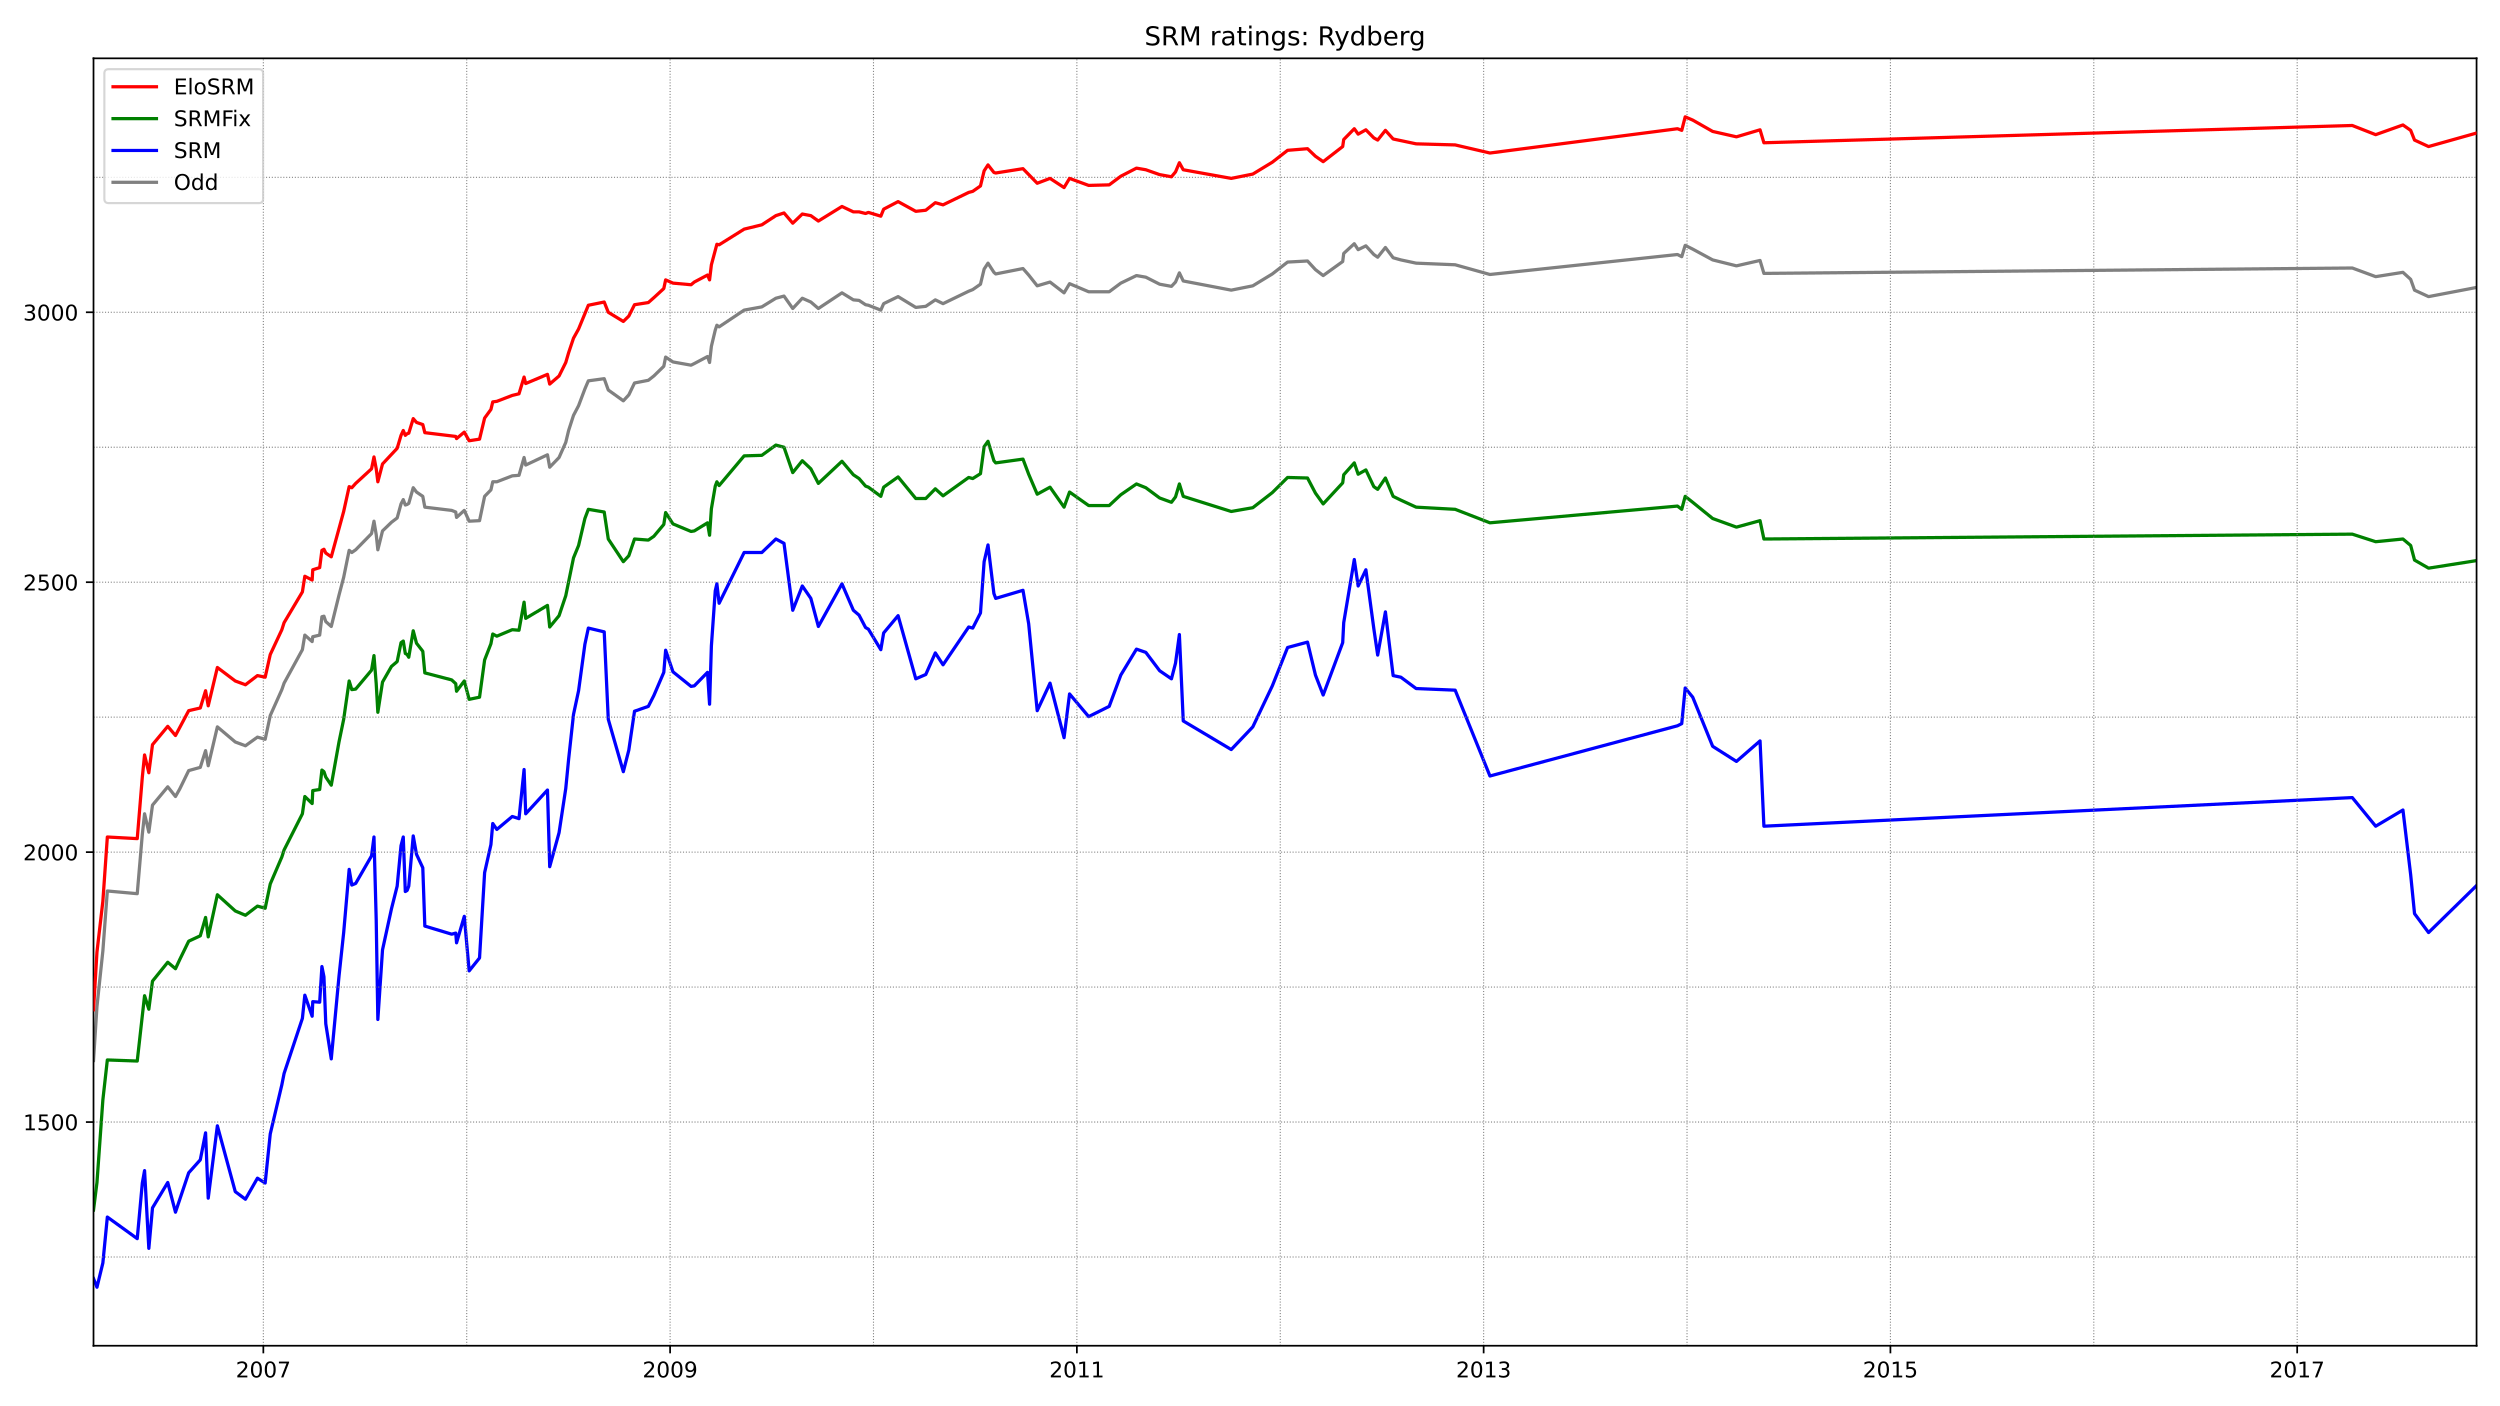 <?xml version="1.0" encoding="utf-8" standalone="no"?>
<!DOCTYPE svg PUBLIC "-//W3C//DTD SVG 1.1//EN"
  "http://www.w3.org/Graphics/SVG/1.1/DTD/svg11.dtd">
<!-- Created with matplotlib (https://matplotlib.org/) -->
<svg height="648pt" version="1.1" viewBox="0 0 1152 648" width="1152pt" xmlns="http://www.w3.org/2000/svg" xmlns:xlink="http://www.w3.org/1999/xlink">
 <defs>
  <style type="text/css">*{stroke-linecap:butt;stroke-linejoin:round;}</style>
 </defs>
 <g id="figure_1">
  <g id="patch_1">
   <path d="M 0 648 
L 1152 648 
L 1152 0 
L 0 0 
z
" style="fill:#ffffff;"/>
  </g>
  <g id="axes_1">
   <g id="patch_2">
    <path d="M 43.09 620.12 
L 1141.2 620.12 
L 1141.2 26.88 
L 43.09 26.88 
z
" style="fill:#ffffff;"/>
   </g>
   <g id="line2d_1">
    <path clip-path="url(#p0477806b64)" d="M 43.09 488.676 
L 44.683 463.8 
L 47.401 438.178 
L 49.463 410.566 
L 63.24 411.809 
L 65.583 384.446 
L 66.614 374.993 
L 68.582 383.451 
L 70.269 371.013 
L 77.298 362.555 
L 80.859 367.033 
L 82.827 363.55 
L 86.951 355.092 
L 92.293 353.6 
L 94.729 345.888 
L 95.948 352.854 
L 100.165 334.943 
L 108.412 341.908 
L 113.098 343.649 
L 118.628 339.669 
L 122.189 340.664 
L 124.532 329.719 
L 129.874 317.779 
L 130.905 314.793 
L 139.34 299.37 
L 140.464 292.654 
L 143.838 295.639 
L 144.119 293.4 
L 147.306 292.654 
L 148.337 284.196 
L 149.274 283.947 
L 150.118 286.435 
L 152.648 288.674 
L 156.209 274.246 
L 158.365 266.037 
L 160.895 253.599 
L 162.114 254.594 
L 163.894 253.35 
L 171.204 245.887 
L 172.329 240.166 
L 173.36 246.385 
L 174.11 253.35 
L 176.265 244.643 
L 180.389 240.663 
L 183.013 238.673 
L 184.794 232.206 
L 185.825 230.215 
L 186.762 232.703 
L 187.605 232.454 
L 188.355 231.957 
L 190.417 224.743 
L 191.916 226.733 
L 194.822 228.723 
L 195.759 233.698 
L 208.13 235.191 
L 210.004 235.937 
L 210.379 238.424 
L 213.94 235.191 
L 216.19 240.166 
L 220.969 239.917 
L 223.312 228.723 
L 226.218 225.738 
L 227.061 222.006 
L 228.936 222.006 
L 236.058 219.27 
L 239.151 219.021 
L 241.494 210.812 
L 242.244 214.295 
L 252.272 209.568 
L 253.303 215.29 
L 257.614 210.812 
L 260.706 203.847 
L 262.018 198.374 
L 264.268 191.409 
L 266.611 186.931 
L 269.516 179.22 
L 271.109 175.489 
L 278.419 174.493 
L 280.294 179.717 
L 287.229 184.693 
L 289.759 181.956 
L 292.384 176.484 
L 298.756 175.24 
L 301.287 173.25 
L 305.879 168.772 
L 306.723 164.543 
L 310.097 166.782 
L 318.438 168.275 
L 319.937 167.528 
L 326.029 164.294 
L 326.966 167.031 
L 327.809 159.568 
L 329.59 152.105 
L 330.34 149.866 
L 331.371 150.613 
L 342.898 142.901 
L 351.052 141.409 
L 357.519 137.428 
L 361.267 136.433 
L 365.297 142.155 
L 369.702 137.428 
L 373.638 139.17 
L 377.106 142.155 
L 387.977 134.941 
L 393.226 138.175 
L 395.85 138.423 
L 398.849 140.414 
L 400.161 140.662 
L 405.878 142.901 
L 407.19 139.916 
L 413.844 136.682 
L 421.997 141.657 
L 426.59 141.16 
L 430.995 138.175 
L 434.556 139.916 
L 446.365 134.195 
L 448.239 133.448 
L 451.8 130.961 
L 453.487 123.995 
L 455.268 121.259 
L 457.986 125.488 
L 458.829 126.234 
L 471.388 123.747 
L 474.012 126.732 
L 477.948 131.707 
L 483.852 129.966 
L 490.319 134.941 
L 492.849 130.712 
L 501.659 134.443 
L 511.125 134.443 
L 516.467 130.463 
L 523.683 126.981 
L 527.994 127.727 
L 534.367 130.961 
L 539.803 131.956 
L 541.677 129.966 
L 543.458 125.737 
L 545.238 129.468 
L 567.356 133.697 
L 577.29 131.707 
L 586.288 126.234 
L 593.316 120.762 
L 602.501 120.264 
L 606.156 124.244 
L 609.717 126.981 
L 618.714 120.513 
L 619.183 116.781 
L 624.056 112.304 
L 625.837 115.04 
L 629.398 113.299 
L 633.054 117.279 
L 634.834 118.523 
L 638.396 114.045 
L 641.957 118.772 
L 645.518 119.767 
L 652.547 121.259 
L 670.541 122.005 
L 686.567 126.483 
L 772.977 117.279 
L 774.945 118.274 
L 776.538 113.05 
L 780.006 114.791 
L 789.19 119.767 
L 800.155 122.503 
L 811.027 120.015 
L 812.807 125.986 
L 1083.937 123.498 
L 1094.715 127.478 
L 1107.274 125.488 
L 1110.835 128.722 
L 1112.616 133.697 
L 1119.082 136.682 
L 1141.2 132.453 
L 1141.2 132.453 
" style="fill:none;stroke:#808080;stroke-linecap:square;stroke-width:1.5;"/>
   </g>
   <g id="line2d_2">
    <path clip-path="url(#p0477806b64)" d="M 43.09 589.174 
L 44.683 593.155 
L 47.401 581.96 
L 49.463 560.816 
L 63.24 570.766 
L 65.583 545.144 
L 66.614 539.423 
L 68.582 575.244 
L 70.269 556.587 
L 77.298 544.895 
L 80.859 558.577 
L 86.951 540.418 
L 92.293 534.447 
L 94.729 522.01 
L 95.948 552.109 
L 100.165 518.776 
L 108.412 549.124 
L 113.098 552.607 
L 118.628 542.905 
L 122.189 545.144 
L 124.532 522.507 
L 129.874 499.87 
L 130.905 494.646 
L 139.34 469.273 
L 140.464 458.576 
L 143.838 468.278 
L 144.119 461.561 
L 147.306 461.81 
L 148.337 445.392 
L 149.274 450.118 
L 150.118 471.76 
L 152.648 487.93 
L 156.209 449.869 
L 158.365 429.72 
L 160.895 400.615 
L 162.114 407.829 
L 163.894 407.083 
L 171.204 394.396 
L 172.329 385.69 
L 173.36 423.999 
L 174.11 469.77 
L 176.265 437.68 
L 180.389 418.775 
L 183.013 408.327 
L 184.794 389.67 
L 185.825 385.69 
L 186.762 410.814 
L 187.605 410.317 
L 188.355 408.327 
L 190.417 385.192 
L 191.916 393.65 
L 194.822 399.869 
L 195.759 426.735 
L 208.13 430.466 
L 210.004 429.969 
L 210.379 434.446 
L 213.94 422.257 
L 216.19 447.382 
L 220.969 441.412 
L 223.312 402.108 
L 226.218 389.172 
L 227.061 379.471 
L 228.936 382.207 
L 236.058 376.237 
L 239.151 377.232 
L 241.494 354.595 
L 242.244 374.993 
L 252.272 364.048 
L 253.303 399.371 
L 257.614 383.7 
L 260.706 363.301 
L 262.018 349.868 
L 264.268 329.221 
L 266.611 318.276 
L 269.516 296.883 
L 271.109 289.42 
L 278.419 291.161 
L 280.294 331.46 
L 287.229 355.59 
L 289.759 345.64 
L 292.384 327.729 
L 298.756 325.49 
L 301.287 320.515 
L 305.879 309.818 
L 306.723 299.619 
L 310.097 309.57 
L 318.438 316.286 
L 319.937 316.037 
L 326.029 309.818 
L 326.966 324.495 
L 327.809 297.629 
L 329.59 272.256 
L 330.34 269.022 
L 331.371 277.977 
L 342.898 254.594 
L 351.052 254.594 
L 357.519 248.375 
L 361.267 250.365 
L 365.297 281.211 
L 369.702 270.017 
L 373.638 275.738 
L 377.106 288.674 
L 387.977 269.022 
L 393.226 281.211 
L 395.85 283.45 
L 398.849 289.171 
L 400.161 289.918 
L 405.878 299.37 
L 407.19 291.659 
L 413.844 283.699 
L 421.997 312.803 
L 426.59 310.813 
L 430.995 300.863 
L 434.556 306.336 
L 446.365 288.923 
L 448.239 289.42 
L 451.8 282.455 
L 453.487 258.823 
L 455.268 251.111 
L 457.986 273.499 
L 458.829 275.738 
L 471.388 272.007 
L 474.012 287.43 
L 477.948 327.48 
L 483.852 314.793 
L 490.319 339.918 
L 492.849 319.769 
L 501.659 330.216 
L 511.125 325.49 
L 516.467 311.062 
L 523.683 299.122 
L 527.994 300.614 
L 534.367 309.072 
L 539.803 312.803 
L 541.677 305.589 
L 543.458 292.405 
L 545.238 332.207 
L 567.356 345.391 
L 577.29 334.943 
L 586.288 316.037 
L 593.316 298.375 
L 602.501 295.888 
L 606.156 311.062 
L 609.717 320.266 
L 618.714 296.137 
L 619.183 286.932 
L 624.056 257.828 
L 625.837 270.017 
L 629.398 262.554 
L 633.054 289.669 
L 634.834 301.858 
L 638.396 281.957 
L 641.957 311.311 
L 645.518 312.057 
L 652.547 317.281 
L 670.541 318.027 
L 686.567 357.58 
L 772.977 334.445 
L 774.945 333.45 
L 776.538 317.032 
L 780.006 321.261 
L 789.19 343.898 
L 800.155 350.863 
L 811.027 341.411 
L 812.807 380.715 
L 1083.937 367.53 
L 1094.715 380.715 
L 1107.274 373.252 
L 1110.835 403.103 
L 1112.616 421.013 
L 1119.082 429.72 
L 1141.2 408.078 
L 1141.2 408.078 
" style="fill:none;stroke:#0000ff;stroke-linecap:square;stroke-width:1.5;"/>
   </g>
   <g id="matplotlib.axis_1">
    <g id="xtick_1">
     <g id="line2d_3">
      <defs>
       <path d="M 0 0 
L 0 3.5 
" id="mc01873c9cd" style="stroke:#000000;stroke-width:0.8;"/>
      </defs>
      <g>
       <use style="stroke:#000000;stroke-width:0.8;" x="121.346" xlink:href="#mc01873c9cd" y="620.12"/>
      </g>
     </g>
     <g id="text_1">
      <!-- 2007 -->
      <g transform="translate(108.621 634.718)scale(0.1 -0.1)">
       <defs>
        <path d="M 19.188 8.297 
L 53.609 8.297 
L 53.609 0 
L 7.328 0 
L 7.328 8.297 
Q 12.938 14.109 22.625 23.891 
Q 32.328 33.688 34.812 36.531 
Q 39.547 41.844 41.422 45.531 
Q 43.312 49.219 43.312 52.781 
Q 43.312 58.594 39.234 62.25 
Q 35.156 65.922 28.609 65.922 
Q 23.969 65.922 18.812 64.312 
Q 13.672 62.703 7.812 59.422 
L 7.812 69.391 
Q 13.766 71.781 18.938 73 
Q 24.125 74.219 28.422 74.219 
Q 39.75 74.219 46.484 68.547 
Q 53.219 62.891 53.219 53.422 
Q 53.219 48.922 51.531 44.891 
Q 49.859 40.875 45.406 35.406 
Q 44.188 33.984 37.641 27.219 
Q 31.109 20.453 19.188 8.297 
z
" id="DejaVuSans-50"/>
        <path d="M 31.781 66.406 
Q 24.172 66.406 20.328 58.906 
Q 16.5 51.422 16.5 36.375 
Q 16.5 21.391 20.328 13.891 
Q 24.172 6.391 31.781 6.391 
Q 39.453 6.391 43.281 13.891 
Q 47.125 21.391 47.125 36.375 
Q 47.125 51.422 43.281 58.906 
Q 39.453 66.406 31.781 66.406 
z
M 31.781 74.219 
Q 44.047 74.219 50.516 64.516 
Q 56.984 54.828 56.984 36.375 
Q 56.984 17.969 50.516 8.266 
Q 44.047 -1.422 31.781 -1.422 
Q 19.531 -1.422 13.062 8.266 
Q 6.594 17.969 6.594 36.375 
Q 6.594 54.828 13.062 64.516 
Q 19.531 74.219 31.781 74.219 
z
" id="DejaVuSans-48"/>
        <path d="M 8.203 72.906 
L 55.078 72.906 
L 55.078 68.703 
L 28.609 0 
L 18.312 0 
L 43.219 64.594 
L 8.203 64.594 
z
" id="DejaVuSans-55"/>
       </defs>
       <use xlink:href="#DejaVuSans-50"/>
       <use x="63.623" xlink:href="#DejaVuSans-48"/>
       <use x="127.246" xlink:href="#DejaVuSans-48"/>
       <use x="190.869" xlink:href="#DejaVuSans-55"/>
      </g>
     </g>
    </g>
    <g id="xtick_2">
     <g id="line2d_4">
      <g>
       <use style="stroke:#000000;stroke-width:0.8;" x="308.784" xlink:href="#mc01873c9cd" y="620.12"/>
      </g>
     </g>
     <g id="text_2">
      <!-- 2009 -->
      <g transform="translate(296.059 634.718)scale(0.1 -0.1)">
       <defs>
        <path d="M 10.984 1.516 
L 10.984 10.5 
Q 14.703 8.734 18.5 7.812 
Q 22.312 6.891 25.984 6.891 
Q 35.75 6.891 40.891 13.453 
Q 46.047 20.016 46.781 33.406 
Q 43.953 29.203 39.594 26.953 
Q 35.25 24.703 29.984 24.703 
Q 19.047 24.703 12.672 31.312 
Q 6.297 37.938 6.297 49.422 
Q 6.297 60.641 12.938 67.422 
Q 19.578 74.219 30.609 74.219 
Q 43.266 74.219 49.922 64.516 
Q 56.594 54.828 56.594 36.375 
Q 56.594 19.141 48.406 8.859 
Q 40.234 -1.422 26.422 -1.422 
Q 22.703 -1.422 18.891 -0.688 
Q 15.094 0.047 10.984 1.516 
z
M 30.609 32.422 
Q 37.25 32.422 41.125 36.953 
Q 45.016 41.5 45.016 49.422 
Q 45.016 57.281 41.125 61.844 
Q 37.25 66.406 30.609 66.406 
Q 23.969 66.406 20.094 61.844 
Q 16.219 57.281 16.219 49.422 
Q 16.219 41.5 20.094 36.953 
Q 23.969 32.422 30.609 32.422 
z
" id="DejaVuSans-57"/>
       </defs>
       <use xlink:href="#DejaVuSans-50"/>
       <use x="63.623" xlink:href="#DejaVuSans-48"/>
       <use x="127.246" xlink:href="#DejaVuSans-48"/>
       <use x="190.869" xlink:href="#DejaVuSans-57"/>
      </g>
     </g>
    </g>
    <g id="xtick_3">
     <g id="line2d_5">
      <g>
       <use style="stroke:#000000;stroke-width:0.8;" x="496.223" xlink:href="#mc01873c9cd" y="620.12"/>
      </g>
     </g>
     <g id="text_3">
      <!-- 2011 -->
      <g transform="translate(483.498 634.718)scale(0.1 -0.1)">
       <defs>
        <path d="M 12.406 8.297 
L 28.516 8.297 
L 28.516 63.922 
L 10.984 60.406 
L 10.984 69.391 
L 28.422 72.906 
L 38.281 72.906 
L 38.281 8.297 
L 54.391 8.297 
L 54.391 0 
L 12.406 0 
z
" id="DejaVuSans-49"/>
       </defs>
       <use xlink:href="#DejaVuSans-50"/>
       <use x="63.623" xlink:href="#DejaVuSans-48"/>
       <use x="127.246" xlink:href="#DejaVuSans-49"/>
       <use x="190.869" xlink:href="#DejaVuSans-49"/>
      </g>
     </g>
    </g>
    <g id="xtick_4">
     <g id="line2d_6">
      <g>
       <use style="stroke:#000000;stroke-width:0.8;" x="683.662" xlink:href="#mc01873c9cd" y="620.12"/>
      </g>
     </g>
     <g id="text_4">
      <!-- 2013 -->
      <g transform="translate(670.937 634.718)scale(0.1 -0.1)">
       <defs>
        <path d="M 40.578 39.312 
Q 47.656 37.797 51.625 33 
Q 55.609 28.219 55.609 21.188 
Q 55.609 10.406 48.188 4.484 
Q 40.766 -1.422 27.094 -1.422 
Q 22.516 -1.422 17.656 -0.516 
Q 12.797 0.391 7.625 2.203 
L 7.625 11.719 
Q 11.719 9.328 16.594 8.109 
Q 21.484 6.891 26.812 6.891 
Q 36.078 6.891 40.938 10.547 
Q 45.797 14.203 45.797 21.188 
Q 45.797 27.641 41.281 31.266 
Q 36.766 34.906 28.719 34.906 
L 20.219 34.906 
L 20.219 43.016 
L 29.109 43.016 
Q 36.375 43.016 40.234 45.922 
Q 44.094 48.828 44.094 54.297 
Q 44.094 59.906 40.109 62.906 
Q 36.141 65.922 28.719 65.922 
Q 24.656 65.922 20.016 65.031 
Q 15.375 64.156 9.812 62.312 
L 9.812 71.094 
Q 15.438 72.656 20.344 73.438 
Q 25.25 74.219 29.594 74.219 
Q 40.828 74.219 47.359 69.109 
Q 53.906 64.016 53.906 55.328 
Q 53.906 49.266 50.438 45.094 
Q 46.969 40.922 40.578 39.312 
z
" id="DejaVuSans-51"/>
       </defs>
       <use xlink:href="#DejaVuSans-50"/>
       <use x="63.623" xlink:href="#DejaVuSans-48"/>
       <use x="127.246" xlink:href="#DejaVuSans-49"/>
       <use x="190.869" xlink:href="#DejaVuSans-51"/>
      </g>
     </g>
    </g>
    <g id="xtick_5">
     <g id="line2d_7">
      <g>
       <use style="stroke:#000000;stroke-width:0.8;" x="871.101" xlink:href="#mc01873c9cd" y="620.12"/>
      </g>
     </g>
     <g id="text_5">
      <!-- 2015 -->
      <g transform="translate(858.376 634.718)scale(0.1 -0.1)">
       <defs>
        <path d="M 10.797 72.906 
L 49.516 72.906 
L 49.516 64.594 
L 19.828 64.594 
L 19.828 46.734 
Q 21.969 47.469 24.109 47.828 
Q 26.266 48.188 28.422 48.188 
Q 40.625 48.188 47.75 41.5 
Q 54.891 34.812 54.891 23.391 
Q 54.891 11.625 47.562 5.094 
Q 40.234 -1.422 26.906 -1.422 
Q 22.312 -1.422 17.547 -0.641 
Q 12.797 0.141 7.719 1.703 
L 7.719 11.625 
Q 12.109 9.234 16.797 8.062 
Q 21.484 6.891 26.703 6.891 
Q 35.156 6.891 40.078 11.328 
Q 45.016 15.766 45.016 23.391 
Q 45.016 31 40.078 35.438 
Q 35.156 39.891 26.703 39.891 
Q 22.75 39.891 18.812 39.016 
Q 14.891 38.141 10.797 36.281 
z
" id="DejaVuSans-53"/>
       </defs>
       <use xlink:href="#DejaVuSans-50"/>
       <use x="63.623" xlink:href="#DejaVuSans-48"/>
       <use x="127.246" xlink:href="#DejaVuSans-49"/>
       <use x="190.869" xlink:href="#DejaVuSans-53"/>
      </g>
     </g>
    </g>
    <g id="xtick_6">
     <g id="line2d_8">
      <g>
       <use style="stroke:#000000;stroke-width:0.8;" x="1058.54" xlink:href="#mc01873c9cd" y="620.12"/>
      </g>
     </g>
     <g id="text_6">
      <!-- 2017 -->
      <g transform="translate(1045.815 634.718)scale(0.1 -0.1)">
       <use xlink:href="#DejaVuSans-50"/>
       <use x="63.623" xlink:href="#DejaVuSans-48"/>
       <use x="127.246" xlink:href="#DejaVuSans-49"/>
       <use x="190.869" xlink:href="#DejaVuSans-55"/>
      </g>
     </g>
    </g>
   </g>
   <g id="matplotlib.axis_2">
    <g id="ytick_1">
     <g id="line2d_9">
      <defs>
       <path d="M 0 0 
L -3.5 0 
" id="m8726a2d251" style="stroke:#000000;stroke-width:0.8;"/>
      </defs>
      <g>
       <use style="stroke:#000000;stroke-width:0.8;" x="43.09" xlink:href="#m8726a2d251" y="517.034"/>
      </g>
     </g>
     <g id="text_7">
      <!-- 1500 -->
      <g transform="translate(10.64 520.834)scale(0.1 -0.1)">
       <use xlink:href="#DejaVuSans-49"/>
       <use x="63.623" xlink:href="#DejaVuSans-53"/>
       <use x="127.246" xlink:href="#DejaVuSans-48"/>
       <use x="190.869" xlink:href="#DejaVuSans-48"/>
      </g>
     </g>
    </g>
    <g id="ytick_2">
     <g id="line2d_10">
      <g>
       <use style="stroke:#000000;stroke-width:0.8;" x="43.09" xlink:href="#m8726a2d251" y="392.655"/>
      </g>
     </g>
     <g id="text_8">
      <!-- 2000 -->
      <g transform="translate(10.64 396.454)scale(0.1 -0.1)">
       <use xlink:href="#DejaVuSans-50"/>
       <use x="63.623" xlink:href="#DejaVuSans-48"/>
       <use x="127.246" xlink:href="#DejaVuSans-48"/>
       <use x="190.869" xlink:href="#DejaVuSans-48"/>
      </g>
     </g>
    </g>
    <g id="ytick_3">
     <g id="line2d_11">
      <g>
       <use style="stroke:#000000;stroke-width:0.8;" x="43.09" xlink:href="#m8726a2d251" y="268.276"/>
      </g>
     </g>
     <g id="text_9">
      <!-- 2500 -->
      <g transform="translate(10.64 272.075)scale(0.1 -0.1)">
       <use xlink:href="#DejaVuSans-50"/>
       <use x="63.623" xlink:href="#DejaVuSans-53"/>
       <use x="127.246" xlink:href="#DejaVuSans-48"/>
       <use x="190.869" xlink:href="#DejaVuSans-48"/>
      </g>
     </g>
    </g>
    <g id="ytick_4">
     <g id="line2d_12">
      <g>
       <use style="stroke:#000000;stroke-width:0.8;" x="43.09" xlink:href="#m8726a2d251" y="143.896"/>
      </g>
     </g>
     <g id="text_10">
      <!-- 3000 -->
      <g transform="translate(10.64 147.695)scale(0.1 -0.1)">
       <use xlink:href="#DejaVuSans-51"/>
       <use x="63.623" xlink:href="#DejaVuSans-48"/>
       <use x="127.246" xlink:href="#DejaVuSans-48"/>
       <use x="190.869" xlink:href="#DejaVuSans-48"/>
      </g>
     </g>
    </g>
   </g>
   <g id="line2d_13">
    <path clip-path="url(#p0477806b64)" d="M 43.09 557.582 
L 44.683 544.895 
L 47.401 506.835 
L 49.463 488.427 
L 63.24 488.925 
L 66.614 458.825 
L 68.582 465.044 
L 70.269 452.108 
L 77.298 443.402 
L 80.859 446.387 
L 82.827 442.158 
L 86.951 433.7 
L 92.293 431.213 
L 94.729 422.755 
L 95.948 431.71 
L 100.165 412.307 
L 108.412 419.77 
L 113.098 421.76 
L 118.628 417.531 
L 122.189 418.526 
L 124.532 407.332 
L 129.874 394.894 
L 130.905 391.66 
L 139.34 374.993 
L 140.464 367.033 
L 143.838 370.267 
L 144.119 364.296 
L 147.306 363.799 
L 148.337 354.844 
L 149.274 355.59 
L 150.118 358.077 
L 152.648 361.809 
L 156.209 341.908 
L 158.365 331.46 
L 160.895 313.798 
L 162.114 317.779 
L 163.894 317.53 
L 171.204 308.823 
L 172.329 302.107 
L 173.36 315.042 
L 174.11 328.226 
L 176.265 314.296 
L 180.389 307.082 
L 183.013 304.843 
L 184.794 296.137 
L 185.825 295.39 
L 186.762 301.112 
L 187.605 301.609 
L 188.355 302.853 
L 190.417 290.664 
L 191.916 296.385 
L 194.822 300.117 
L 195.759 310.067 
L 208.13 313.301 
L 210.004 315.042 
L 210.379 318.525 
L 213.94 313.798 
L 216.19 322.256 
L 220.969 321.261 
L 223.312 304.097 
L 226.218 296.634 
L 227.061 292.156 
L 228.936 293.151 
L 236.058 290.166 
L 239.151 290.415 
L 241.494 277.48 
L 242.244 284.942 
L 252.272 278.972 
L 253.303 288.923 
L 257.614 283.699 
L 260.706 274.495 
L 264.268 257.081 
L 266.611 251.36 
L 269.516 238.922 
L 271.109 234.693 
L 278.419 235.937 
L 280.294 248.375 
L 287.229 258.823 
L 289.759 256.086 
L 292.384 248.375 
L 298.756 248.872 
L 301.287 247.131 
L 305.879 241.658 
L 306.723 236.186 
L 310.097 241.41 
L 318.438 244.892 
L 319.937 244.643 
L 326.029 240.912 
L 326.966 246.634 
L 327.809 234.444 
L 329.59 223.996 
L 330.34 222.006 
L 331.371 223.748 
L 342.898 210.066 
L 351.052 209.817 
L 357.519 205.091 
L 361.267 206.086 
L 365.297 217.778 
L 369.702 212.305 
L 373.638 216.036 
L 377.106 222.753 
L 387.977 212.554 
L 393.226 218.773 
L 395.85 220.514 
L 398.849 223.996 
L 400.161 224.494 
L 405.878 228.723 
L 407.19 224.494 
L 413.844 219.768 
L 421.997 229.718 
L 426.59 229.718 
L 430.995 225.24 
L 434.556 228.474 
L 446.365 220.016 
L 448.239 220.514 
L 451.8 218.275 
L 453.487 205.837 
L 455.268 203.349 
L 457.986 212.305 
L 458.829 213.3 
L 471.388 211.559 
L 474.012 218.524 
L 477.948 227.728 
L 483.852 224.494 
L 490.319 233.698 
L 492.849 226.733 
L 501.659 232.952 
L 511.125 232.952 
L 516.467 227.977 
L 523.683 223.001 
L 527.994 224.743 
L 534.367 229.469 
L 539.803 231.459 
L 541.677 228.972 
L 543.458 223.001 
L 545.238 228.723 
L 567.356 235.688 
L 577.29 233.947 
L 586.288 226.982 
L 593.316 220.016 
L 602.501 220.265 
L 606.156 227.23 
L 609.717 232.206 
L 618.714 222.504 
L 619.183 218.773 
L 624.056 213.3 
L 625.837 218.524 
L 629.398 216.534 
L 633.054 224.245 
L 634.834 225.489 
L 638.396 220.265 
L 641.957 228.723 
L 645.518 230.464 
L 652.547 233.698 
L 670.541 234.693 
L 686.567 240.912 
L 772.977 233.201 
L 774.945 234.693 
L 776.538 228.723 
L 780.006 231.459 
L 789.19 238.922 
L 800.155 242.902 
L 811.027 239.917 
L 812.807 248.375 
L 1083.937 246.136 
L 1094.715 249.619 
L 1107.274 248.375 
L 1110.835 251.36 
L 1112.616 258.076 
L 1119.082 261.808 
L 1141.2 258.325 
L 1141.2 258.325 
" style="fill:none;stroke:#008000;stroke-linecap:square;stroke-width:1.5;"/>
   </g>
   <g id="line2d_14">
    <path clip-path="url(#p0477806b64)" d="M 43.09 579.224 
L 1141.2 579.224 
" style="fill:none;stroke:#808080;stroke-dasharray:0.5,0.825;stroke-dashoffset:0;stroke-width:0.5;"/>
   </g>
   <g id="line2d_15">
    <path clip-path="url(#p0477806b64)" d="M 43.09 517.034 
L 1141.2 517.034 
" style="fill:none;stroke:#808080;stroke-dasharray:0.5,0.825;stroke-dashoffset:0;stroke-width:0.5;"/>
   </g>
   <g id="line2d_16">
    <path clip-path="url(#p0477806b64)" d="M 43.09 454.845 
L 1141.2 454.845 
" style="fill:none;stroke:#808080;stroke-dasharray:0.5,0.825;stroke-dashoffset:0;stroke-width:0.5;"/>
   </g>
   <g id="line2d_17">
    <path clip-path="url(#p0477806b64)" d="M 43.09 392.655 
L 1141.2 392.655 
" style="fill:none;stroke:#808080;stroke-dasharray:0.5,0.825;stroke-dashoffset:0;stroke-width:0.5;"/>
   </g>
   <g id="line2d_18">
    <path clip-path="url(#p0477806b64)" d="M 43.09 330.465 
L 1141.2 330.465 
" style="fill:none;stroke:#808080;stroke-dasharray:0.5,0.825;stroke-dashoffset:0;stroke-width:0.5;"/>
   </g>
   <g id="line2d_19">
    <path clip-path="url(#p0477806b64)" d="M 43.09 268.276 
L 1141.2 268.276 
" style="fill:none;stroke:#808080;stroke-dasharray:0.5,0.825;stroke-dashoffset:0;stroke-width:0.5;"/>
   </g>
   <g id="line2d_20">
    <path clip-path="url(#p0477806b64)" d="M 43.09 206.086 
L 1141.2 206.086 
" style="fill:none;stroke:#808080;stroke-dasharray:0.5,0.825;stroke-dashoffset:0;stroke-width:0.5;"/>
   </g>
   <g id="line2d_21">
    <path clip-path="url(#p0477806b64)" d="M 43.09 143.896 
L 1141.2 143.896 
" style="fill:none;stroke:#808080;stroke-dasharray:0.5,0.825;stroke-dashoffset:0;stroke-width:0.5;"/>
   </g>
   <g id="line2d_22">
    <path clip-path="url(#p0477806b64)" d="M 43.09 81.706 
L 1141.2 81.706 
" style="fill:none;stroke:#808080;stroke-dasharray:0.5,0.825;stroke-dashoffset:0;stroke-width:0.5;"/>
   </g>
   <g id="line2d_23">
    <path clip-path="url(#p0477806b64)" d="M 121.346 620.12 
L 121.346 26.88 
" style="fill:none;stroke:#808080;stroke-dasharray:0.5,0.825;stroke-dashoffset:0;stroke-width:0.5;"/>
   </g>
   <g id="line2d_24">
    <path clip-path="url(#p0477806b64)" d="M 215.065 620.12 
L 215.065 26.88 
" style="fill:none;stroke:#808080;stroke-dasharray:0.5,0.825;stroke-dashoffset:0;stroke-width:0.5;"/>
   </g>
   <g id="line2d_25">
    <path clip-path="url(#p0477806b64)" d="M 308.784 620.12 
L 308.784 26.88 
" style="fill:none;stroke:#808080;stroke-dasharray:0.5,0.825;stroke-dashoffset:0;stroke-width:0.5;"/>
   </g>
   <g id="line2d_26">
    <path clip-path="url(#p0477806b64)" d="M 402.504 620.12 
L 402.504 26.88 
" style="fill:none;stroke:#808080;stroke-dasharray:0.5,0.825;stroke-dashoffset:0;stroke-width:0.5;"/>
   </g>
   <g id="line2d_27">
    <path clip-path="url(#p0477806b64)" d="M 496.223 620.12 
L 496.223 26.88 
" style="fill:none;stroke:#808080;stroke-dasharray:0.5,0.825;stroke-dashoffset:0;stroke-width:0.5;"/>
   </g>
   <g id="line2d_28">
    <path clip-path="url(#p0477806b64)" d="M 589.943 620.12 
L 589.943 26.88 
" style="fill:none;stroke:#808080;stroke-dasharray:0.5,0.825;stroke-dashoffset:0;stroke-width:0.5;"/>
   </g>
   <g id="line2d_29">
    <path clip-path="url(#p0477806b64)" d="M 683.662 620.12 
L 683.662 26.88 
" style="fill:none;stroke:#808080;stroke-dasharray:0.5,0.825;stroke-dashoffset:0;stroke-width:0.5;"/>
   </g>
   <g id="line2d_30">
    <path clip-path="url(#p0477806b64)" d="M 777.381 620.12 
L 777.381 26.88 
" style="fill:none;stroke:#808080;stroke-dasharray:0.5,0.825;stroke-dashoffset:0;stroke-width:0.5;"/>
   </g>
   <g id="line2d_31">
    <path clip-path="url(#p0477806b64)" d="M 871.101 620.12 
L 871.101 26.88 
" style="fill:none;stroke:#808080;stroke-dasharray:0.5,0.825;stroke-dashoffset:0;stroke-width:0.5;"/>
   </g>
   <g id="line2d_32">
    <path clip-path="url(#p0477806b64)" d="M 964.82 620.12 
L 964.82 26.88 
" style="fill:none;stroke:#808080;stroke-dasharray:0.5,0.825;stroke-dashoffset:0;stroke-width:0.5;"/>
   </g>
   <g id="line2d_33">
    <path clip-path="url(#p0477806b64)" d="M 1058.54 620.12 
L 1058.54 26.88 
" style="fill:none;stroke:#808080;stroke-dasharray:0.5,0.825;stroke-dashoffset:0;stroke-width:0.5;"/>
   </g>
   <g id="patch_3">
    <path d="M 43.09 620.12 
L 43.09 26.88 
" style="fill:none;stroke:#000000;stroke-linecap:square;stroke-linejoin:miter;stroke-width:0.8;"/>
   </g>
   <g id="patch_4">
    <path d="M 1141.2 620.12 
L 1141.2 26.88 
" style="fill:none;stroke:#000000;stroke-linecap:square;stroke-linejoin:miter;stroke-width:0.8;"/>
   </g>
   <g id="patch_5">
    <path d="M 43.09 620.12 
L 1141.2 620.12 
" style="fill:none;stroke:#000000;stroke-linecap:square;stroke-linejoin:miter;stroke-width:0.8;"/>
   </g>
   <g id="patch_6">
    <path d="M 43.09 26.88 
L 1141.2 26.88 
" style="fill:none;stroke:#000000;stroke-linecap:square;stroke-linejoin:miter;stroke-width:0.8;"/>
   </g>
   <g id="line2d_34">
    <path clip-path="url(#p0477806b64)" d="M 43.09 465.293 
L 44.683 438.675 
L 47.401 415.292 
L 49.463 385.69 
L 63.24 386.436 
L 65.583 358.077 
L 66.614 347.878 
L 68.582 356.087 
L 70.269 343.152 
L 77.298 334.694 
L 80.859 338.923 
L 86.951 327.48 
L 92.293 326.236 
L 94.729 318.276 
L 95.948 325.241 
L 100.165 307.579 
L 108.412 313.798 
L 113.098 315.54 
L 118.628 311.311 
L 122.189 312.057 
L 124.532 301.609 
L 129.874 290.166 
L 130.905 286.932 
L 139.34 272.753 
L 140.464 265.539 
L 143.838 267.281 
L 144.119 262.554 
L 147.306 261.559 
L 148.337 253.599 
L 149.274 253.101 
L 150.118 254.843 
L 152.648 256.584 
L 158.365 235.688 
L 160.895 224.245 
L 162.114 224.743 
L 163.894 222.753 
L 171.204 216.036 
L 172.329 210.564 
L 173.36 216.036 
L 174.11 222.006 
L 176.265 213.797 
L 183.013 206.583 
L 184.794 200.613 
L 185.825 198.374 
L 186.762 200.613 
L 187.605 199.867 
L 188.355 199.618 
L 190.417 192.902 
L 191.916 194.643 
L 194.822 195.638 
L 195.759 199.369 
L 210.004 201.111 
L 210.379 202.106 
L 213.94 199.121 
L 216.19 203.101 
L 220.969 202.354 
L 223.312 192.653 
L 226.218 188.673 
L 227.061 185.19 
L 228.936 184.941 
L 236.058 182.205 
L 239.151 181.459 
L 241.494 173.747 
L 242.244 176.732 
L 252.272 172.503 
L 253.303 176.981 
L 257.614 173.25 
L 260.706 167.031 
L 262.018 162.553 
L 264.268 155.837 
L 266.611 151.608 
L 271.109 140.662 
L 278.419 139.17 
L 280.294 143.896 
L 287.229 148.125 
L 289.759 145.637 
L 292.384 140.414 
L 298.756 139.418 
L 301.287 137.18 
L 305.879 132.951 
L 306.723 128.971 
L 310.097 130.463 
L 318.438 131.209 
L 319.937 129.966 
L 326.029 126.732 
L 326.966 128.971 
L 327.809 122.005 
L 330.34 112.553 
L 331.371 112.801 
L 342.898 105.587 
L 351.052 103.597 
L 357.519 99.368 
L 361.267 98.125 
L 365.297 102.851 
L 369.702 98.622 
L 373.638 99.368 
L 377.106 101.856 
L 387.977 95.139 
L 393.226 97.627 
L 395.85 97.627 
L 398.849 98.373 
L 400.161 97.876 
L 405.878 99.617 
L 407.19 96.383 
L 413.844 92.901 
L 421.997 97.378 
L 426.59 96.881 
L 430.995 93.398 
L 434.556 94.393 
L 446.365 88.672 
L 448.239 88.174 
L 451.8 85.687 
L 453.487 78.721 
L 455.268 75.985 
L 457.986 79.468 
L 458.829 79.716 
L 471.388 77.726 
L 477.948 84.443 
L 483.852 82.204 
L 490.319 86.433 
L 492.849 82.204 
L 501.659 85.438 
L 511.125 85.189 
L 516.467 81.209 
L 523.683 77.478 
L 527.994 78.224 
L 534.367 80.463 
L 539.803 81.458 
L 541.677 79.219 
L 543.458 74.99 
L 545.238 78.224 
L 567.356 82.204 
L 577.29 80.214 
L 586.288 74.741 
L 593.316 69.269 
L 602.501 68.522 
L 606.156 72.005 
L 609.717 74.492 
L 618.714 67.527 
L 619.183 64.293 
L 624.056 59.318 
L 625.837 61.806 
L 629.398 59.816 
L 633.054 63.547 
L 634.834 64.542 
L 638.396 60.064 
L 641.957 64.045 
L 652.547 66.283 
L 670.541 66.781 
L 686.567 70.512 
L 772.977 59.318 
L 774.945 60.064 
L 776.538 53.845 
L 780.006 55.338 
L 789.19 60.562 
L 800.155 63.05 
L 811.027 59.816 
L 812.807 65.786 
L 1083.937 57.826 
L 1094.715 62.054 
L 1107.274 57.577 
L 1110.835 60.064 
L 1112.616 64.542 
L 1119.082 67.527 
L 1141.2 61.308 
L 1141.2 61.308 
" style="fill:none;stroke:#ff0000;stroke-linecap:square;stroke-width:1.5;"/>
   </g>
   <g id="text_11">
    <!-- SRM ratings: Rydberg -->
    <g transform="translate(527.384 20.88)scale(0.12 -0.12)">
     <defs>
      <path d="M 53.516 70.516 
L 53.516 60.891 
Q 47.906 63.578 42.922 64.891 
Q 37.938 66.219 33.297 66.219 
Q 25.25 66.219 20.875 63.094 
Q 16.5 59.969 16.5 54.203 
Q 16.5 49.359 19.406 46.891 
Q 22.312 44.438 30.422 42.922 
L 36.375 41.703 
Q 47.406 39.594 52.656 34.297 
Q 57.906 29 57.906 20.125 
Q 57.906 9.516 50.797 4.047 
Q 43.703 -1.422 29.984 -1.422 
Q 24.812 -1.422 18.969 -0.25 
Q 13.141 0.922 6.891 3.219 
L 6.891 13.375 
Q 12.891 10.016 18.656 8.297 
Q 24.422 6.594 29.984 6.594 
Q 38.422 6.594 43.016 9.906 
Q 47.609 13.234 47.609 19.391 
Q 47.609 24.75 44.312 27.781 
Q 41.016 30.812 33.5 32.328 
L 27.484 33.5 
Q 16.453 35.688 11.516 40.375 
Q 6.594 45.062 6.594 53.422 
Q 6.594 63.094 13.406 68.656 
Q 20.219 74.219 32.172 74.219 
Q 37.312 74.219 42.625 73.281 
Q 47.953 72.359 53.516 70.516 
z
" id="DejaVuSans-83"/>
      <path d="M 44.391 34.188 
Q 47.562 33.109 50.562 29.594 
Q 53.562 26.078 56.594 19.922 
L 66.609 0 
L 56 0 
L 46.688 18.703 
Q 43.062 26.031 39.672 28.422 
Q 36.281 30.812 30.422 30.812 
L 19.672 30.812 
L 19.672 0 
L 9.812 0 
L 9.812 72.906 
L 32.078 72.906 
Q 44.578 72.906 50.734 67.672 
Q 56.891 62.453 56.891 51.906 
Q 56.891 45.016 53.688 40.469 
Q 50.484 35.938 44.391 34.188 
z
M 19.672 64.797 
L 19.672 38.922 
L 32.078 38.922 
Q 39.203 38.922 42.844 42.219 
Q 46.484 45.516 46.484 51.906 
Q 46.484 58.297 42.844 61.547 
Q 39.203 64.797 32.078 64.797 
z
" id="DejaVuSans-82"/>
      <path d="M 9.812 72.906 
L 24.516 72.906 
L 43.109 23.297 
L 61.812 72.906 
L 76.516 72.906 
L 76.516 0 
L 66.891 0 
L 66.891 64.016 
L 48.094 14.016 
L 38.188 14.016 
L 19.391 64.016 
L 19.391 0 
L 9.812 0 
z
" id="DejaVuSans-77"/>
      <path id="DejaVuSans-32"/>
      <path d="M 41.109 46.297 
Q 39.594 47.172 37.812 47.578 
Q 36.031 48 33.891 48 
Q 26.266 48 22.188 43.047 
Q 18.109 38.094 18.109 28.812 
L 18.109 0 
L 9.078 0 
L 9.078 54.688 
L 18.109 54.688 
L 18.109 46.188 
Q 20.953 51.172 25.484 53.578 
Q 30.031 56 36.531 56 
Q 37.453 56 38.578 55.875 
Q 39.703 55.766 41.062 55.516 
z
" id="DejaVuSans-114"/>
      <path d="M 34.281 27.484 
Q 23.391 27.484 19.188 25 
Q 14.984 22.516 14.984 16.5 
Q 14.984 11.719 18.141 8.906 
Q 21.297 6.109 26.703 6.109 
Q 34.188 6.109 38.703 11.406 
Q 43.219 16.703 43.219 25.484 
L 43.219 27.484 
z
M 52.203 31.203 
L 52.203 0 
L 43.219 0 
L 43.219 8.297 
Q 40.141 3.328 35.547 0.953 
Q 30.953 -1.422 24.312 -1.422 
Q 15.922 -1.422 10.953 3.297 
Q 6 8.016 6 15.922 
Q 6 25.141 12.172 29.828 
Q 18.359 34.516 30.609 34.516 
L 43.219 34.516 
L 43.219 35.406 
Q 43.219 41.609 39.141 45 
Q 35.062 48.391 27.688 48.391 
Q 23 48.391 18.547 47.266 
Q 14.109 46.141 10.016 43.891 
L 10.016 52.203 
Q 14.938 54.109 19.578 55.047 
Q 24.219 56 28.609 56 
Q 40.484 56 46.344 49.844 
Q 52.203 43.703 52.203 31.203 
z
" id="DejaVuSans-97"/>
      <path d="M 18.312 70.219 
L 18.312 54.688 
L 36.812 54.688 
L 36.812 47.703 
L 18.312 47.703 
L 18.312 18.016 
Q 18.312 11.328 20.141 9.422 
Q 21.969 7.516 27.594 7.516 
L 36.812 7.516 
L 36.812 0 
L 27.594 0 
Q 17.188 0 13.234 3.875 
Q 9.281 7.766 9.281 18.016 
L 9.281 47.703 
L 2.688 47.703 
L 2.688 54.688 
L 9.281 54.688 
L 9.281 70.219 
z
" id="DejaVuSans-116"/>
      <path d="M 9.422 54.688 
L 18.406 54.688 
L 18.406 0 
L 9.422 0 
z
M 9.422 75.984 
L 18.406 75.984 
L 18.406 64.594 
L 9.422 64.594 
z
" id="DejaVuSans-105"/>
      <path d="M 54.891 33.016 
L 54.891 0 
L 45.906 0 
L 45.906 32.719 
Q 45.906 40.484 42.875 44.328 
Q 39.844 48.188 33.797 48.188 
Q 26.516 48.188 22.312 43.547 
Q 18.109 38.922 18.109 30.906 
L 18.109 0 
L 9.078 0 
L 9.078 54.688 
L 18.109 54.688 
L 18.109 46.188 
Q 21.344 51.125 25.703 53.562 
Q 30.078 56 35.797 56 
Q 45.219 56 50.047 50.172 
Q 54.891 44.344 54.891 33.016 
z
" id="DejaVuSans-110"/>
      <path d="M 45.406 27.984 
Q 45.406 37.75 41.375 43.109 
Q 37.359 48.484 30.078 48.484 
Q 22.859 48.484 18.828 43.109 
Q 14.797 37.75 14.797 27.984 
Q 14.797 18.266 18.828 12.891 
Q 22.859 7.516 30.078 7.516 
Q 37.359 7.516 41.375 12.891 
Q 45.406 18.266 45.406 27.984 
z
M 54.391 6.781 
Q 54.391 -7.172 48.188 -13.984 
Q 42 -20.797 29.203 -20.797 
Q 24.469 -20.797 20.266 -20.094 
Q 16.062 -19.391 12.109 -17.922 
L 12.109 -9.188 
Q 16.062 -11.328 19.922 -12.344 
Q 23.781 -13.375 27.781 -13.375 
Q 36.625 -13.375 41.016 -8.766 
Q 45.406 -4.156 45.406 5.172 
L 45.406 9.625 
Q 42.625 4.781 38.281 2.391 
Q 33.938 0 27.875 0 
Q 17.828 0 11.672 7.656 
Q 5.516 15.328 5.516 27.984 
Q 5.516 40.672 11.672 48.328 
Q 17.828 56 27.875 56 
Q 33.938 56 38.281 53.609 
Q 42.625 51.219 45.406 46.391 
L 45.406 54.688 
L 54.391 54.688 
z
" id="DejaVuSans-103"/>
      <path d="M 44.281 53.078 
L 44.281 44.578 
Q 40.484 46.531 36.375 47.5 
Q 32.281 48.484 27.875 48.484 
Q 21.188 48.484 17.844 46.438 
Q 14.5 44.391 14.5 40.281 
Q 14.5 37.156 16.891 35.375 
Q 19.281 33.594 26.516 31.984 
L 29.594 31.297 
Q 39.156 29.25 43.188 25.516 
Q 47.219 21.781 47.219 15.094 
Q 47.219 7.469 41.188 3.016 
Q 35.156 -1.422 24.609 -1.422 
Q 20.219 -1.422 15.453 -0.562 
Q 10.688 0.297 5.422 2 
L 5.422 11.281 
Q 10.406 8.688 15.234 7.391 
Q 20.062 6.109 24.812 6.109 
Q 31.156 6.109 34.562 8.281 
Q 37.984 10.453 37.984 14.406 
Q 37.984 18.062 35.516 20.016 
Q 33.062 21.969 24.703 23.781 
L 21.578 24.516 
Q 13.234 26.266 9.516 29.906 
Q 5.812 33.547 5.812 39.891 
Q 5.812 47.609 11.281 51.797 
Q 16.75 56 26.812 56 
Q 31.781 56 36.172 55.266 
Q 40.578 54.547 44.281 53.078 
z
" id="DejaVuSans-115"/>
      <path d="M 11.719 12.406 
L 22.016 12.406 
L 22.016 0 
L 11.719 0 
z
M 11.719 51.703 
L 22.016 51.703 
L 22.016 39.312 
L 11.719 39.312 
z
" id="DejaVuSans-58"/>
      <path d="M 32.172 -5.078 
Q 28.375 -14.844 24.75 -17.812 
Q 21.141 -20.797 15.094 -20.797 
L 7.906 -20.797 
L 7.906 -13.281 
L 13.188 -13.281 
Q 16.891 -13.281 18.938 -11.516 
Q 21 -9.766 23.484 -3.219 
L 25.094 0.875 
L 2.984 54.688 
L 12.5 54.688 
L 29.594 11.922 
L 46.688 54.688 
L 56.203 54.688 
z
" id="DejaVuSans-121"/>
      <path d="M 45.406 46.391 
L 45.406 75.984 
L 54.391 75.984 
L 54.391 0 
L 45.406 0 
L 45.406 8.203 
Q 42.578 3.328 38.25 0.953 
Q 33.938 -1.422 27.875 -1.422 
Q 17.969 -1.422 11.734 6.484 
Q 5.516 14.406 5.516 27.297 
Q 5.516 40.188 11.734 48.094 
Q 17.969 56 27.875 56 
Q 33.938 56 38.25 53.625 
Q 42.578 51.266 45.406 46.391 
z
M 14.797 27.297 
Q 14.797 17.391 18.875 11.75 
Q 22.953 6.109 30.078 6.109 
Q 37.203 6.109 41.297 11.75 
Q 45.406 17.391 45.406 27.297 
Q 45.406 37.203 41.297 42.844 
Q 37.203 48.484 30.078 48.484 
Q 22.953 48.484 18.875 42.844 
Q 14.797 37.203 14.797 27.297 
z
" id="DejaVuSans-100"/>
      <path d="M 48.688 27.297 
Q 48.688 37.203 44.609 42.844 
Q 40.531 48.484 33.406 48.484 
Q 26.266 48.484 22.188 42.844 
Q 18.109 37.203 18.109 27.297 
Q 18.109 17.391 22.188 11.75 
Q 26.266 6.109 33.406 6.109 
Q 40.531 6.109 44.609 11.75 
Q 48.688 17.391 48.688 27.297 
z
M 18.109 46.391 
Q 20.953 51.266 25.266 53.625 
Q 29.594 56 35.594 56 
Q 45.562 56 51.781 48.094 
Q 58.016 40.188 58.016 27.297 
Q 58.016 14.406 51.781 6.484 
Q 45.562 -1.422 35.594 -1.422 
Q 29.594 -1.422 25.266 0.953 
Q 20.953 3.328 18.109 8.203 
L 18.109 0 
L 9.078 0 
L 9.078 75.984 
L 18.109 75.984 
z
" id="DejaVuSans-98"/>
      <path d="M 56.203 29.594 
L 56.203 25.203 
L 14.891 25.203 
Q 15.484 15.922 20.484 11.062 
Q 25.484 6.203 34.422 6.203 
Q 39.594 6.203 44.453 7.469 
Q 49.312 8.734 54.109 11.281 
L 54.109 2.781 
Q 49.266 0.734 44.188 -0.344 
Q 39.109 -1.422 33.891 -1.422 
Q 20.797 -1.422 13.156 6.188 
Q 5.516 13.812 5.516 26.812 
Q 5.516 40.234 12.766 48.109 
Q 20.016 56 32.328 56 
Q 43.359 56 49.781 48.891 
Q 56.203 41.797 56.203 29.594 
z
M 47.219 32.234 
Q 47.125 39.594 43.094 43.984 
Q 39.062 48.391 32.422 48.391 
Q 24.906 48.391 20.391 44.141 
Q 15.875 39.891 15.188 32.172 
z
" id="DejaVuSans-101"/>
     </defs>
     <use xlink:href="#DejaVuSans-83"/>
     <use x="63.477" xlink:href="#DejaVuSans-82"/>
     <use x="132.959" xlink:href="#DejaVuSans-77"/>
     <use x="219.238" xlink:href="#DejaVuSans-32"/>
     <use x="251.025" xlink:href="#DejaVuSans-114"/>
     <use x="292.139" xlink:href="#DejaVuSans-97"/>
     <use x="353.418" xlink:href="#DejaVuSans-116"/>
     <use x="392.627" xlink:href="#DejaVuSans-105"/>
     <use x="420.41" xlink:href="#DejaVuSans-110"/>
     <use x="483.789" xlink:href="#DejaVuSans-103"/>
     <use x="547.266" xlink:href="#DejaVuSans-115"/>
     <use x="599.365" xlink:href="#DejaVuSans-58"/>
     <use x="633.057" xlink:href="#DejaVuSans-32"/>
     <use x="664.844" xlink:href="#DejaVuSans-82"/>
     <use x="728.826" xlink:href="#DejaVuSans-121"/>
     <use x="788.006" xlink:href="#DejaVuSans-100"/>
     <use x="851.482" xlink:href="#DejaVuSans-98"/>
     <use x="914.959" xlink:href="#DejaVuSans-101"/>
     <use x="976.482" xlink:href="#DejaVuSans-114"/>
     <use x="1015.846" xlink:href="#DejaVuSans-103"/>
    </g>
   </g>
   <g id="legend_1">
    <g id="patch_7">
     <path d="M 50.09 93.593 
L 119.231 93.593 
Q 121.231 93.593 121.231 91.593 
L 121.231 33.88 
Q 121.231 31.88 119.231 31.88 
L 50.09 31.88 
Q 48.09 31.88 48.09 33.88 
L 48.09 91.593 
Q 48.09 93.593 50.09 93.593 
z
" style="fill:#ffffff;opacity:0.8;stroke:#cccccc;stroke-linejoin:miter;"/>
    </g>
    <g id="line2d_35">
     <path d="M 52.09 39.978 
L 72.09 39.978 
" style="fill:none;stroke:#ff0000;stroke-linecap:square;stroke-width:1.5;"/>
    </g>
    <g id="line2d_36"/>
    <g id="text_12">
     <!-- EloSRM -->
     <g transform="translate(80.09 43.478)scale(0.1 -0.1)">
      <defs>
       <path d="M 9.812 72.906 
L 55.906 72.906 
L 55.906 64.594 
L 19.672 64.594 
L 19.672 43.016 
L 54.391 43.016 
L 54.391 34.719 
L 19.672 34.719 
L 19.672 8.297 
L 56.781 8.297 
L 56.781 0 
L 9.812 0 
z
" id="DejaVuSans-69"/>
       <path d="M 9.422 75.984 
L 18.406 75.984 
L 18.406 0 
L 9.422 0 
z
" id="DejaVuSans-108"/>
       <path d="M 30.609 48.391 
Q 23.391 48.391 19.188 42.75 
Q 14.984 37.109 14.984 27.297 
Q 14.984 17.484 19.156 11.844 
Q 23.344 6.203 30.609 6.203 
Q 37.797 6.203 41.984 11.859 
Q 46.188 17.531 46.188 27.297 
Q 46.188 37.016 41.984 42.703 
Q 37.797 48.391 30.609 48.391 
z
M 30.609 56 
Q 42.328 56 49.016 48.375 
Q 55.719 40.766 55.719 27.297 
Q 55.719 13.875 49.016 6.219 
Q 42.328 -1.422 30.609 -1.422 
Q 18.844 -1.422 12.172 6.219 
Q 5.516 13.875 5.516 27.297 
Q 5.516 40.766 12.172 48.375 
Q 18.844 56 30.609 56 
z
" id="DejaVuSans-111"/>
      </defs>
      <use xlink:href="#DejaVuSans-69"/>
      <use x="63.184" xlink:href="#DejaVuSans-108"/>
      <use x="90.967" xlink:href="#DejaVuSans-111"/>
      <use x="152.148" xlink:href="#DejaVuSans-83"/>
      <use x="215.625" xlink:href="#DejaVuSans-82"/>
      <use x="285.107" xlink:href="#DejaVuSans-77"/>
     </g>
    </g>
    <g id="line2d_37">
     <path d="M 52.09 54.657 
L 72.09 54.657 
" style="fill:none;stroke:#008000;stroke-linecap:square;stroke-width:1.5;"/>
    </g>
    <g id="line2d_38"/>
    <g id="text_13">
     <!-- SRMFix -->
     <g transform="translate(80.09 58.157)scale(0.1 -0.1)">
      <defs>
       <path d="M 9.812 72.906 
L 51.703 72.906 
L 51.703 64.594 
L 19.672 64.594 
L 19.672 43.109 
L 48.578 43.109 
L 48.578 34.812 
L 19.672 34.812 
L 19.672 0 
L 9.812 0 
z
" id="DejaVuSans-70"/>
       <path d="M 54.891 54.688 
L 35.109 28.078 
L 55.906 0 
L 45.312 0 
L 29.391 21.484 
L 13.484 0 
L 2.875 0 
L 24.125 28.609 
L 4.688 54.688 
L 15.281 54.688 
L 29.781 35.203 
L 44.281 54.688 
z
" id="DejaVuSans-120"/>
      </defs>
      <use xlink:href="#DejaVuSans-83"/>
      <use x="63.477" xlink:href="#DejaVuSans-82"/>
      <use x="132.959" xlink:href="#DejaVuSans-77"/>
      <use x="219.238" xlink:href="#DejaVuSans-70"/>
      <use x="269.508" xlink:href="#DejaVuSans-105"/>
      <use x="297.291" xlink:href="#DejaVuSans-120"/>
     </g>
    </g>
    <g id="line2d_39">
     <path d="M 52.09 69.335 
L 72.09 69.335 
" style="fill:none;stroke:#0000ff;stroke-linecap:square;stroke-width:1.5;"/>
    </g>
    <g id="line2d_40"/>
    <g id="text_14">
     <!-- SRM -->
     <g transform="translate(80.09 72.835)scale(0.1 -0.1)">
      <use xlink:href="#DejaVuSans-83"/>
      <use x="63.477" xlink:href="#DejaVuSans-82"/>
      <use x="132.959" xlink:href="#DejaVuSans-77"/>
     </g>
    </g>
    <g id="line2d_41">
     <path d="M 52.09 84.013 
L 72.09 84.013 
" style="fill:none;stroke:#808080;stroke-linecap:square;stroke-width:1.5;"/>
    </g>
    <g id="line2d_42"/>
    <g id="text_15">
     <!-- Odd -->
     <g transform="translate(80.09 87.513)scale(0.1 -0.1)">
      <defs>
       <path d="M 39.406 66.219 
Q 28.656 66.219 22.328 58.203 
Q 16.016 50.203 16.016 36.375 
Q 16.016 22.609 22.328 14.594 
Q 28.656 6.594 39.406 6.594 
Q 50.141 6.594 56.422 14.594 
Q 62.703 22.609 62.703 36.375 
Q 62.703 50.203 56.422 58.203 
Q 50.141 66.219 39.406 66.219 
z
M 39.406 74.219 
Q 54.734 74.219 63.906 63.938 
Q 73.094 53.656 73.094 36.375 
Q 73.094 19.141 63.906 8.859 
Q 54.734 -1.422 39.406 -1.422 
Q 24.031 -1.422 14.812 8.828 
Q 5.609 19.094 5.609 36.375 
Q 5.609 53.656 14.812 63.938 
Q 24.031 74.219 39.406 74.219 
z
" id="DejaVuSans-79"/>
      </defs>
      <use xlink:href="#DejaVuSans-79"/>
      <use x="78.711" xlink:href="#DejaVuSans-100"/>
      <use x="142.188" xlink:href="#DejaVuSans-100"/>
     </g>
    </g>
   </g>
  </g>
 </g>
 <defs>
  <clipPath id="p0477806b64">
   <rect height="593.24" width="1098.11" x="43.09" y="26.88"/>
  </clipPath>
 </defs>
</svg>
